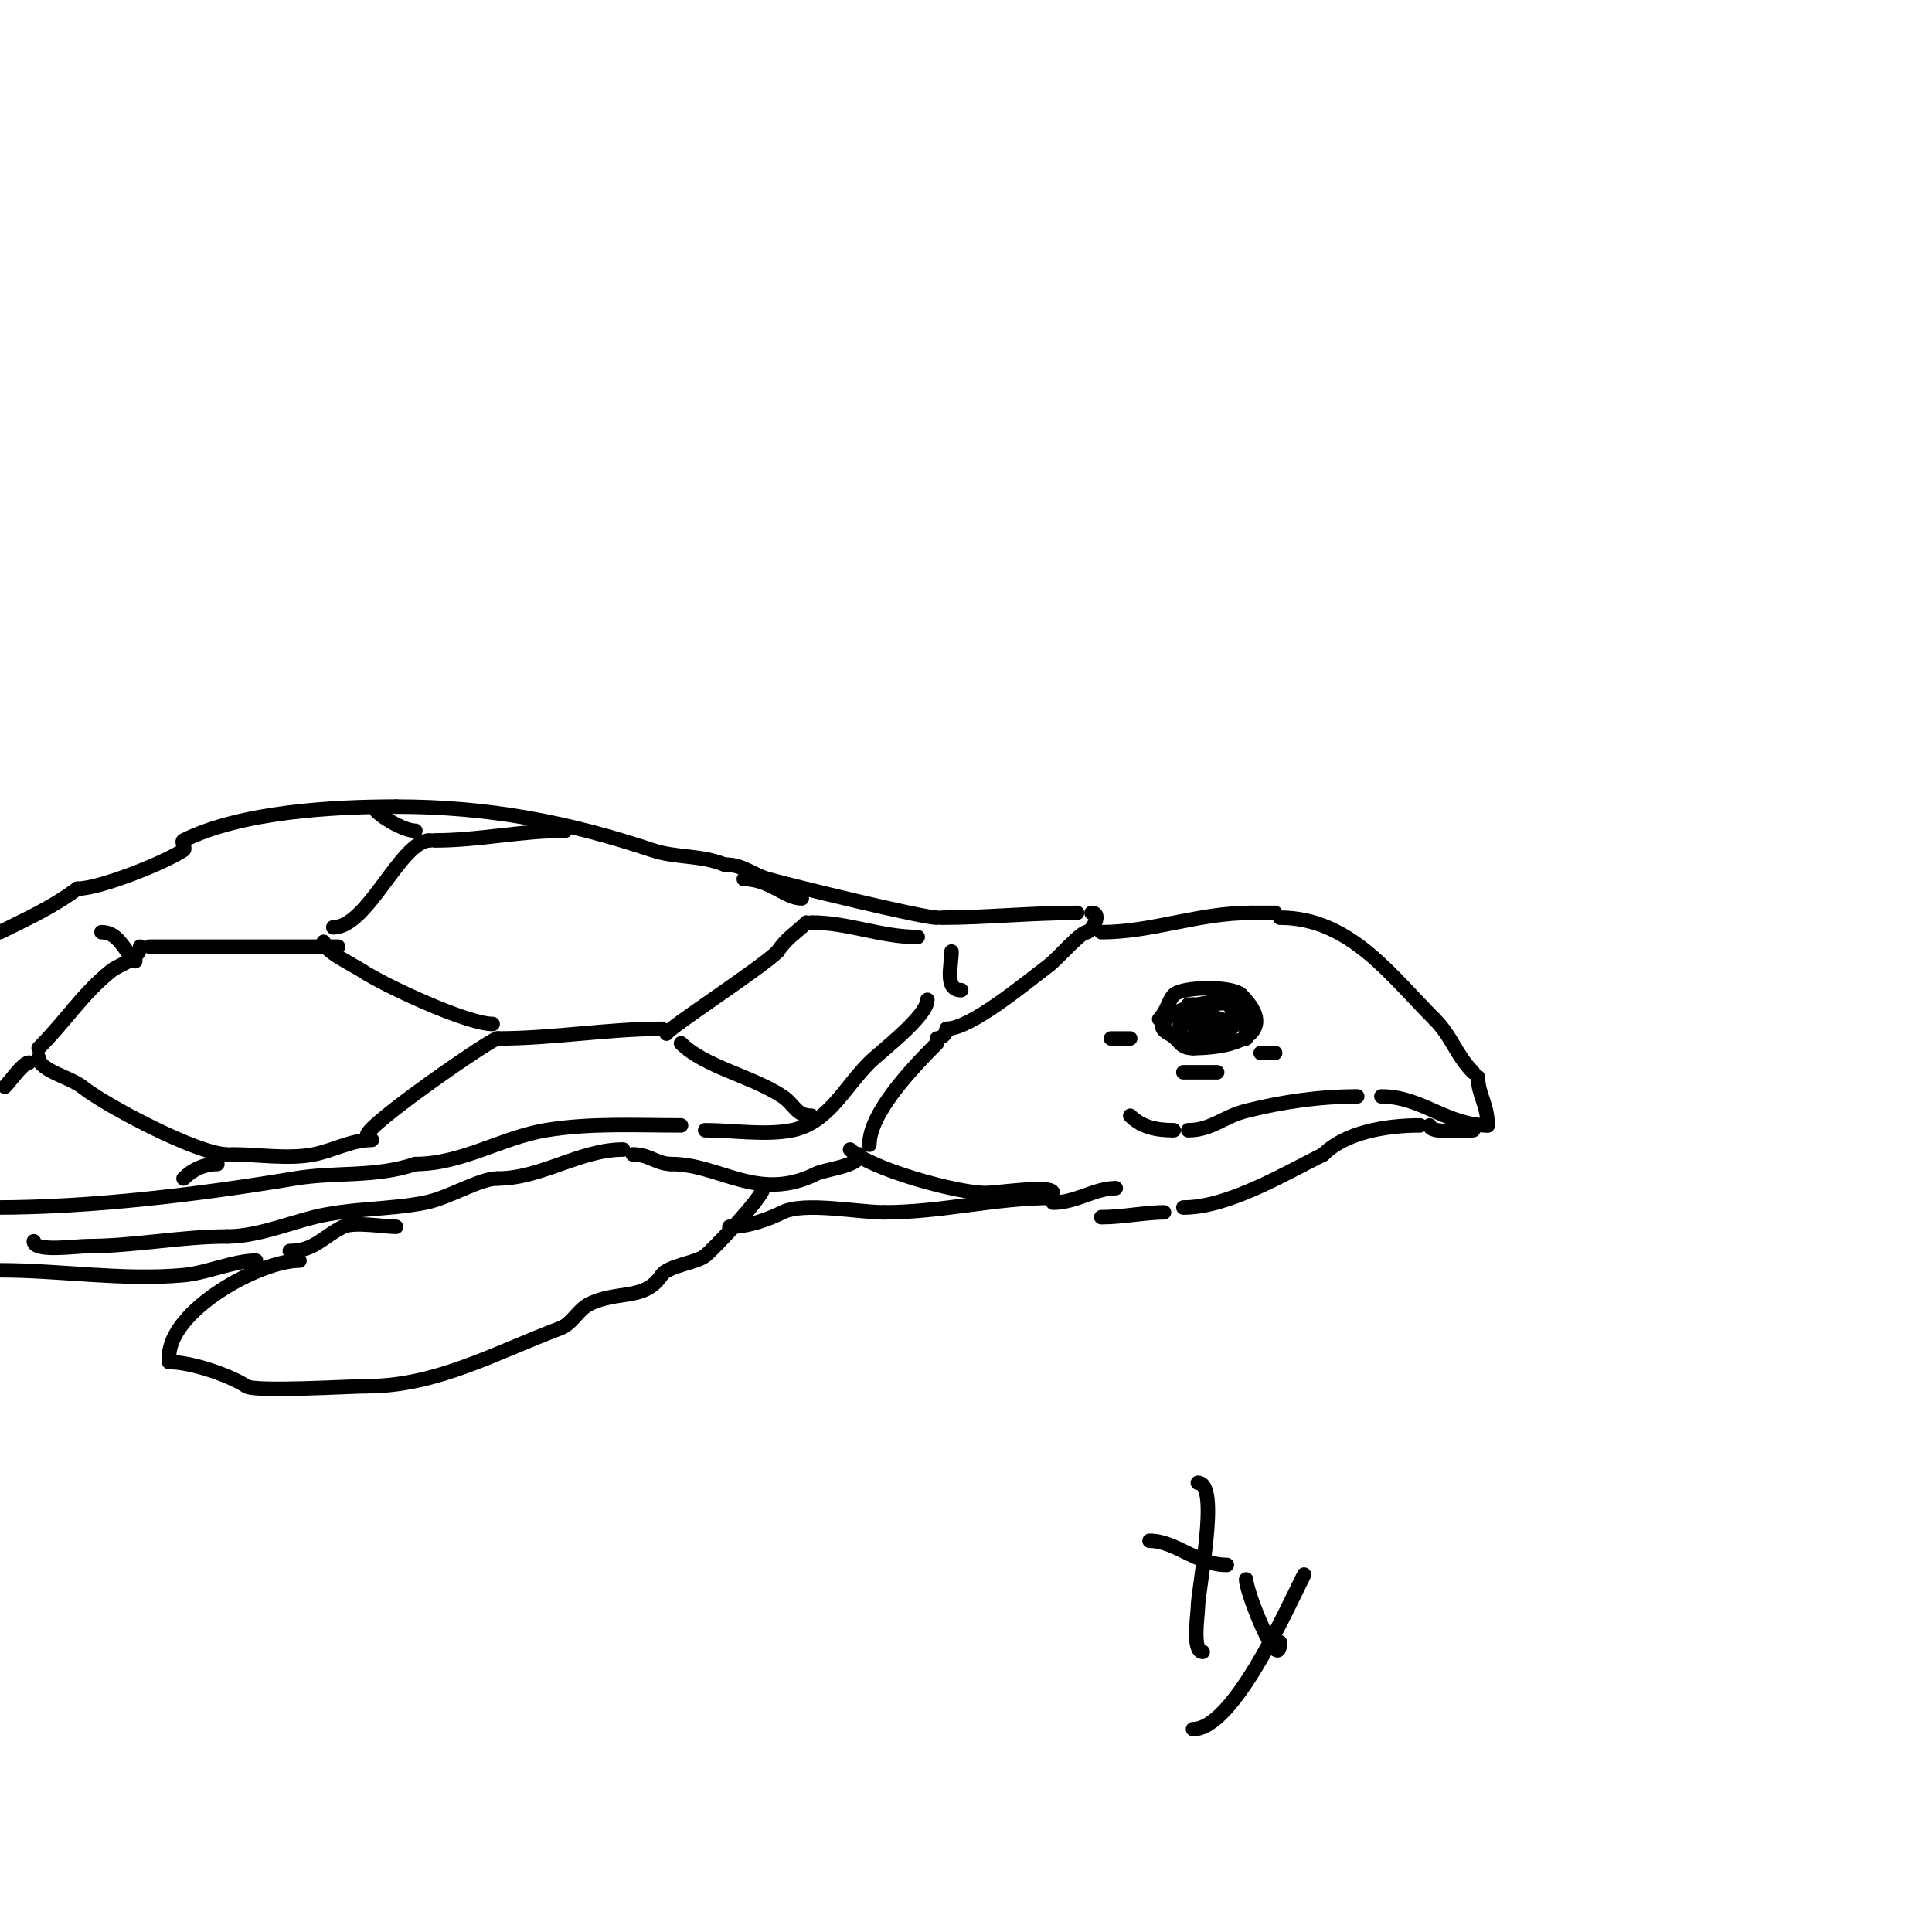 <svg viewBox='0 0 400 400' version='1.1' xmlns='http://www.w3.org/2000/svg' xmlns:xlink='http://www.w3.org/1999/xlink'><g fill='none' stroke='#000000' stroke-width='3' stroke-linecap='round' stroke-linejoin='round'><path d='M228,193c10.529,0 20.131,-4 31,-4'/><path d='M259,189c1.667,0 3.333,0 5,0'/><path d='M265,190c14.407,0 22.873,11.873 32,21'/><path d='M297,211c3.656,3.656 4.422,7.422 8,11'/><path d='M306,223c0,3.638 2,5.66 2,10'/><path d='M308,233c-8.502,0 -13.661,-6 -22,-6'/><path d='M281,227c-7.913,0 -15.524,1.131 -23,3c-4.66,1.165 -7.203,4 -12,4'/><path d='M243,234c-3.475,0 -6.587,-0.587 -9,-3'/><path d='M253,215c-3.055,0 -12,1 -12,-3'/><path d='M240,211c1.555,-1.555 1.972,-3.972 3,-5c1.771,-1.771 12.044,-1.956 14,0'/><path d='M257,206c8.182,8.182 -1.717,11 -10,11'/><path d='M247,217c-2.903,0 -2.687,-1.843 -5,-3c-6.655,-3.328 13,-9.43 13,-5'/><path d='M255,209c4.086,4.086 -7.973,10.055 -10,6c-4.429,-8.857 12.336,-3 9,-3'/><path d='M254,212c-1.247,1.247 -7,1.966 -7,0'/><path d='M252,213c-2.334,0 -6.339,-2 -2,-2'/><path d='M258,215c0,-9.603 -2.4,-7 -11,-7'/><path d='M247,208l-1,0'/><path d='M245,222c2.333,0 4.667,0 7,0'/><path d='M264,218c-1,0 -2,0 -3,0'/><path d='M234,215c-1.333,0 -2.667,0 -4,0'/><path d='M305,234c-1.916,0 -9,0.805 -9,-1'/><path d='M294,233c-7.496,0 -15.582,1.582 -20,6'/><path d='M274,239c-8.57,4.285 -19.831,11 -29,11'/><path d='M245,250'/><path d='M241,251c-3.692,0 -8.66,1 -13,1'/><path d='M231,246c-4.33,0 -8.26,3 -13,3'/><path d='M225,193c-1.342,0 -5.851,5.388 -8,7c-4.547,3.41 -16.01,13 -21,13'/><path d='M196,213c0,0.987 -1.013,2 -2,2'/><path d='M194,216c-5.079,5.079 -14,14.431 -14,21'/><path d='M225,193c0.908,0 3.359,-4 1,-4'/><path d='M223,189c-9.399,0 -19.194,1 -28,1'/><path d='M194,190c-3.005,0 -30.026,-6.579 -35,-8c-3.292,-0.941 -5.131,-3 -9,-3'/><path d='M150,179c-5.125,-2.05 -9.953,-1.318 -15,-3c-17.176,-5.725 -33.677,-9 -53,-9'/><path d='M82,167c-13.045,0 -32.113,1.056 -44,7c-0.596,0.298 0.555,1.63 0,2c-4.008,2.672 -17.404,8 -22,8'/><path d='M16,184c-5.109,3.832 -10.41,6.205 -16,9'/><path d='M178,239c0,2.462 -7.143,3.071 -9,4c-12.023,6.011 -20.001,-2 -30,-2'/><path d='M139,241c-3.035,0 -4.531,-2 -8,-2'/><path d='M129,238c-8.911,0 -16.938,6 -26,6'/><path d='M103,244c-3.75,0 -9.946,3.989 -15,5c-7.308,1.462 -15.567,1.142 -23,3c-5.682,1.42 -11.961,4 -18,4'/><path d='M47,256c-9.549,0 -19.313,2 -29,2c-2.182,0 -11,1.282 -11,-1'/><path d='M158,246c0,1.787 -10.281,12.624 -12,14c-1.798,1.438 -7.705,2.058 -9,4c-3.605,5.407 -9.093,3.047 -15,6c-2.329,1.164 -3.562,4.086 -6,5c-13.133,4.925 -25.603,12 -40,12'/><path d='M76,287c-3.213,0 -23.149,1.234 -25,0c-3.26,-2.173 -11.26,-5 -16,-5'/><path d='M35,281c0,-9.75 18.834,-20 27,-20'/><path d='M218,247c0,-1.802 -11.264,0 -14,0c-5.965,0 -24.071,-5.071 -28,-9'/><path d='M218,248c-12.054,0 -22.989,3 -35,3'/><path d='M183,251c-5.316,0 -16.562,-2.219 -21,0c-3.051,1.526 -7.288,3 -11,3'/><path d='M60,259c5.069,0 6.731,-2.866 11,-5c2.26,-1.13 8.63,0 11,0'/><path d='M53,261c-4.521,0 -10.203,2.564 -15,3c-12.59,1.145 -25.373,-1 -38,-1'/><path d='M-1,250c19.907,0 42.1,-2.683 62,-6c8.61,-1.435 16.482,-0.161 25,-3'/><path d='M86,241c9.637,0 17.842,-5.474 27,-7c9.119,-1.52 18.646,-1 28,-1'/><path d='M146,234c5.671,0 12.467,1.107 18,0c7.458,-1.492 10.737,-8.737 16,-14c2.101,-2.101 12,-9.586 12,-13'/><path d='M168,231c-3.197,0 -3.485,-2.323 -6,-4c-6.232,-4.155 -16.094,-6.094 -21,-11'/><path d='M138,214c0,-0.892 19.604,-13.604 23,-17'/><path d='M161,197c1.995,-2.992 3.855,-3.855 6,-6'/><path d='M168,191c7.656,0 14.37,3 22,3'/><path d='M137,213c-11.13,0 -22.511,2 -34,2'/><path d='M103,215c-1.264,0 -27,17.834 -27,20'/><path d='M249,342c-2.212,0 -1,-7.75 -1,-9c0,-4.013 4.693,-26 0,-26'/><path d='M238,319c5.39,0 9.875,5 16,5'/><path d='M258,327c0,2.781 7,20.066 7,13'/><path d='M270,326c-3.741,7.483 -14.656,32 -23,32'/><path d='M102,212c-5.399,0 -22.648,-8.099 -27,-11c-1.911,-1.274 -8,-4.07 -8,-6'/><path d='M69,192c7.18,0 13.989,-18 20,-18'/><path d='M90,174c9.264,0 17.715,-2 27,-2'/><path d='M166,186c-3.381,0 -6.64,-4 -12,-4'/><path d='M70,196c-13,0 -26,0 -39,0'/><path d='M29,196c0,2.558 -4.313,3.65 -6,5c-5.921,4.737 -9.358,10.358 -15,16'/><path d='M8,219c0,2.569 6.574,4.06 9,6c4.91,3.928 24.027,14 30,14'/><path d='M48,239c5.426,0 11.748,1.05 17,0c4.023,-0.805 7.876,-3 12,-3'/><path d='M6,220c-1.219,0 -3.913,3.913 -5,5'/><path d='M45,241c-2.662,0 -5.097,1.097 -7,3'/><path d='M28,199c-2.466,-2.466 -3.497,-6 -7,-6'/><path d='M86,172c-2.144,0 -6.388,-2.388 -8,-4'/><path d='M199,205c-3.501,0 -2,-4.976 -2,-8'/></g>
</svg>